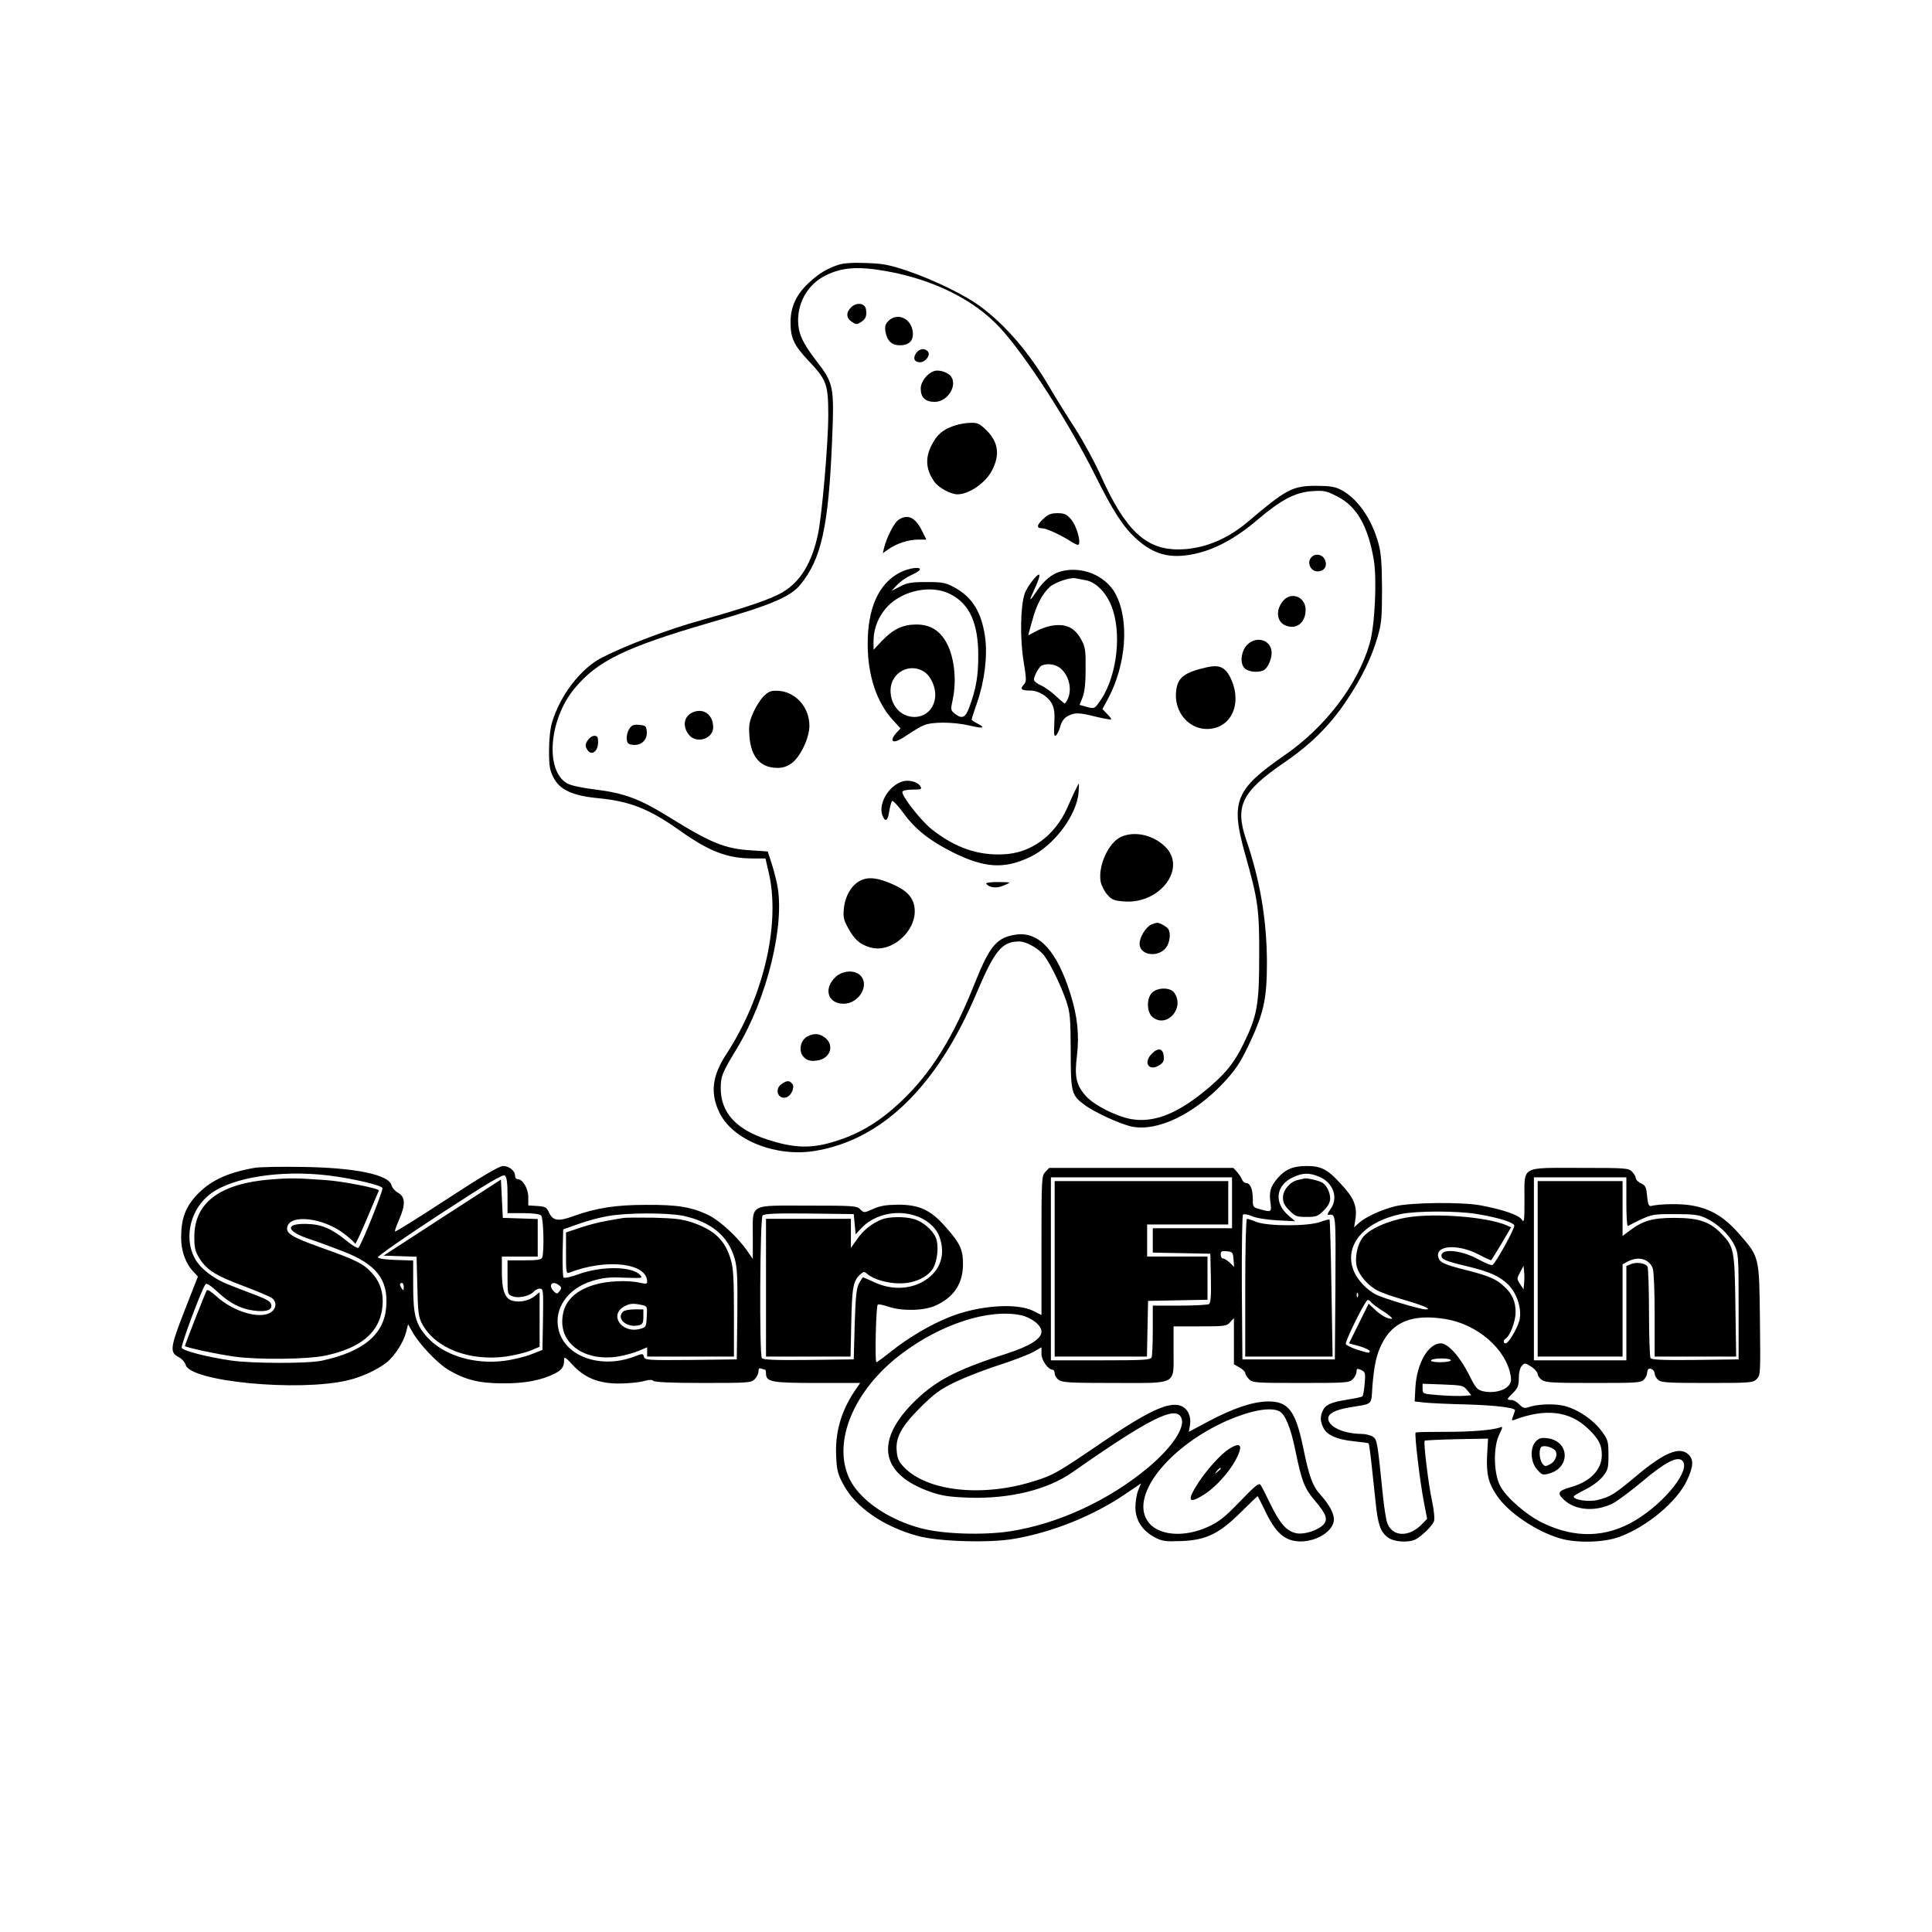 <?xml version="1.0" standalone="no"?>
<!DOCTYPE svg PUBLIC "-//W3C//DTD SVG 20010904//EN"
 "http://www.w3.org/TR/2001/REC-SVG-20010904/DTD/svg10.dtd">
<svg version="1.0" xmlns="http://www.w3.org/2000/svg"
 width="1024pt" height="1024pt" viewBox="0 0 1024 1024"
 preserveAspectRatio="xMidYMid meet">
<g transform="translate(0,1024) scale(0.1,-0.1)"
fill="#000000" stroke="none">
<path d="M4445 8837 c-64 -22 -105 -46 -158 -96 -66 -61 -97 -127 -97 -209 0
-84 18 -122 96 -205 95 -100 104 -124 104 -287 0 -149 -33 -526 -54 -629 -32
-152 -93 -253 -185 -308 -61 -37 -186 -80 -441 -152 -169 -47 -389 -130 -515
-194 -115 -57 -226 -201 -269 -346 -10 -33 -16 -92 -16 -151 0 -79 4 -103 23
-140 32 -65 100 -97 232 -110 172 -16 274 -56 435 -170 159 -113 254 -150 391
-150 l66 0 19 -82 c60 -270 -30 -654 -225 -953 -78 -118 -88 -212 -36 -316 73
-144 300 -233 505 -199 356 59 646 342 854 832 98 231 136 278 228 278 39 0
106 -39 134 -77 34 -46 89 -161 115 -238 21 -63 23 -88 24 -265 0 -218 4 -234
69 -283 53 -41 191 -104 254 -118 136 -28 328 64 486 231 63 68 87 103 131
194 83 174 100 248 100 446 -1 223 -36 434 -110 649 -61 180 -24 255 204 411
140 96 240 196 326 324 85 127 134 229 167 342 20 69 23 101 23 254 -1 137 -5
189 -19 240 -36 132 -114 242 -201 285 -31 16 -60 20 -130 20 -125 0 -158 -18
-364 -193 -112 -94 -239 -144 -367 -144 -172 0 -280 103 -408 387 -32 72 -93
184 -135 250 -43 66 -104 164 -135 217 -106 182 -228 326 -362 428 -84 64
-252 146 -399 196 -93 31 -126 37 -215 40 -70 3 -119 -1 -145 -9z m246 -33
c254 -44 472 -152 610 -302 137 -149 365 -503 504 -782 94 -189 149 -274 218
-336 93 -84 179 -107 307 -80 109 23 219 82 335 181 127 108 201 146 292 152
62 4 74 1 132 -29 102 -52 161 -155 192 -333 18 -103 6 -351 -21 -444 -62
-218 -235 -445 -453 -595 -261 -181 -286 -244 -208 -522 69 -244 76 -292 75
-544 0 -256 -11 -316 -84 -464 -50 -104 -104 -168 -215 -257 -146 -117 -265
-161 -382 -140 -79 15 -193 73 -236 120 -53 59 -63 104 -49 215 13 110 3 210
-35 329 -70 224 -164 328 -283 314 -104 -13 -143 -57 -221 -252 -115 -291
-232 -480 -391 -631 -126 -119 -240 -185 -393 -225 -102 -26 -189 -21 -317 21
-166 53 -248 143 -248 272 0 64 7 81 88 215 158 262 254 654 211 865 -6 29
-19 81 -30 114 l-20 61 -87 6 c-138 8 -213 38 -435 176 -159 98 -236 127 -396
147 -67 8 -127 21 -145 32 -118 67 -97 338 39 503 122 147 271 219 725 351
320 92 419 135 472 199 111 136 149 305 168 759 12 294 10 307 -86 431 -72 94
-94 144 -94 213 1 102 57 193 148 237 85 42 168 48 313 23z"/>
<path d="M4510 8610 c-27 -27 -25 -56 5 -76 23 -15 27 -15 50 0 24 16 30 32
25 66 -5 34 -50 40 -80 10z"/>
<path d="M4709 8539 c-17 -17 -20 -29 -16 -56 9 -50 33 -73 77 -73 51 0 75 27
67 77 -11 68 -83 97 -128 52z"/>
<path d="M4856 8369 c-19 -27 -10 -49 20 -49 29 0 58 38 42 57 -16 19 -45 16
-62 -8z"/>
<path d="M4950 8273 c-38 -14 -70 -57 -70 -93 0 -47 25 -70 74 -70 74 0 128
98 79 143 -21 18 -62 28 -83 20z"/>
<path d="M5065 7986 c-59 -18 -93 -44 -119 -90 -44 -76 -42 -140 6 -209 23
-32 86 -67 123 -67 61 0 148 60 182 125 44 83 35 151 -28 214 -36 35 -47 41
-83 40 -22 0 -59 -6 -81 -13z"/>
<path d="M5531 7491 c-37 -34 -39 -51 -8 -51 23 0 97 -34 155 -71 18 -12 35
-19 38 -16 15 14 -11 102 -38 133 -25 29 -37 34 -73 34 -34 0 -50 -6 -74 -29z"/>
<path d="M4761 7484 c-23 -17 -61 -92 -75 -147 l-7 -29 30 21 c42 30 106 51
157 51 l44 0 -25 50 c-35 70 -76 87 -124 54z"/>
<path d="M6952 7288 c-30 -30 -3 -83 39 -76 32 5 45 31 31 62 -13 28 -49 35
-70 14z"/>
<path d="M4769 7205 c-112 -58 -171 -189 -170 -380 0 -166 48 -308 133 -401
l41 -45 -21 -22 c-12 -13 -22 -29 -22 -35 0 -21 27 -13 81 24 30 20 68 43 86
50 43 19 156 18 239 -1 75 -18 91 -14 45 10 -17 8 -31 18 -31 22 0 3 13 44 30
92 39 115 55 246 41 346 -19 132 -69 212 -165 263 -45 24 -62 27 -146 27 -81
0 -102 -4 -140 -24 l-45 -23 30 32 c17 18 49 40 71 50 23 10 45 23 48 29 13
20 -58 11 -105 -14z m268 -114 c102 -52 148 -153 148 -326 0 -111 -12 -177
-47 -272 -21 -58 -39 -66 -78 -35 -21 17 -22 21 -11 71 24 110 8 241 -39 316
-36 58 -85 85 -153 85 -72 0 -122 -24 -183 -87 l-44 -47 0 46 c0 88 46 173
119 221 88 58 207 70 288 28z m-141 -410 c41 -25 69 -95 59 -147 -10 -56 -53
-94 -108 -94 -72 0 -127 60 -127 140 0 93 98 149 176 101z"/>
<path d="M5618 7210 c-44 -13 -87 -49 -123 -103 -41 -61 -44 -58 -10 15 14 29
25 60 24 68 0 24 -64 -55 -78 -97 -23 -67 -25 -239 -6 -357 16 -99 16 -108 1
-125 -21 -23 -12 -31 33 -31 46 0 95 -30 117 -71 12 -24 15 -51 12 -105 -3
-57 -1 -70 9 -62 7 6 18 28 23 49 8 27 20 43 40 54 37 19 58 19 150 -4 41 -10
77 -16 79 -14 3 2 -7 15 -21 29 l-25 26 28 51 c99 184 116 421 41 560 -53 99
-184 150 -294 117z m135 -45 c60 -10 120 -76 146 -160 48 -153 13 -374 -76
-491 -22 -30 -25 -31 -62 -21 l-39 11 16 40 c11 28 16 76 16 151 1 96 -2 116
-22 153 -33 61 -74 84 -140 78 -29 -2 -72 -16 -97 -30 -25 -13 -45 -24 -45
-23 0 2 9 36 21 77 22 83 53 142 93 179 26 24 108 52 136 46 8 -2 32 -6 53
-10z m-129 -470 c52 -48 62 -135 20 -184 -1 -1 -22 16 -46 38 -23 23 -60 49
-80 58 -21 9 -38 23 -38 30 0 21 28 70 42 76 33 13 76 6 102 -18z"/>
<path d="M6803 7058 c-43 -48 -38 -113 10 -133 58 -24 107 14 107 83 0 67 -73
98 -117 50z"/>
<path d="M6615 6827 c-35 -30 -46 -99 -20 -127 18 -20 66 -27 100 -14 22 9 45
57 45 94 0 64 -73 92 -125 47z"/>
<path d="M6395 6703 c-115 -26 -151 -53 -160 -117 -20 -129 84 -234 202 -205
105 27 143 151 83 270 -28 54 -59 67 -125 52z"/>
<path d="M4054 6556 c-17 -14 -43 -53 -59 -87 -24 -54 -27 -71 -23 -130 8
-112 59 -169 149 -169 30 0 52 8 77 26 46 36 92 134 92 197 0 96 -69 176 -158
185 -41 3 -53 0 -78 -22z"/>
<path d="M3673 6465 c-48 -20 -58 -73 -22 -119 39 -50 129 -23 129 39 0 66
-50 104 -107 80z"/>
<path d="M3335 6376 c-9 -13 -15 -37 -13 -53 2 -23 8 -29 35 -31 43 -4 75 28
71 71 -3 29 -6 32 -40 35 -30 3 -40 -1 -53 -22z"/>
<path d="M3115 6316 c-13 -19 -14 -29 -5 -45 21 -41 60 -18 60 36 0 26 -4 33
-20 33 -11 0 -27 -11 -35 -24z"/>
<path d="M4786 6099 c-79 -22 -138 -129 -105 -190 14 -28 26 -16 33 36 4 24
11 47 15 50 5 2 31 -26 59 -64 64 -88 141 -148 267 -211 165 -81 268 -87 403
-23 128 60 250 223 259 345 3 53 3 53 -11 23 -9 -16 -31 -65 -50 -108 -66
-147 -192 -239 -337 -245 -137 -7 -259 36 -381 133 -57 45 -162 179 -155 199
2 6 27 11 54 11 44 0 50 2 42 16 -12 24 -59 37 -93 28z"/>
<path d="M5943 5805 c-67 -29 -125 -155 -109 -239 4 -20 20 -51 35 -68 24 -27
36 -32 90 -36 189 -14 332 175 218 289 -63 63 -161 86 -234 54z"/>
<path d="M4561 5573 c-47 -23 -81 -80 -88 -146 -5 -47 -2 -62 23 -107 33 -60
61 -85 115 -101 114 -35 253 90 236 212 -7 53 -42 90 -115 122 -79 35 -129 41
-171 20z"/>
<path d="M5227 5557 c13 -21 55 -27 88 -12 19 7 35 15 35 17 0 2 -29 3 -64 3
-35 0 -62 -4 -59 -8z"/>
<path d="M6103 5340 c-29 -12 -63 -67 -63 -102 0 -61 97 -76 140 -21 20 25 27
78 12 99 -8 13 -47 34 -59 33 -4 0 -18 -4 -30 -9z"/>
<path d="M4430 5063 c-67 -61 -44 -143 41 -143 82 0 140 99 89 150 -30 30 -92
27 -130 -7z"/>
<path d="M6110 4982 c-34 -27 -34 -106 -1 -133 75 -61 172 48 115 129 -19 28
-82 30 -114 4z"/>
<path d="M4280 4747 c-34 -17 -48 -69 -27 -101 19 -28 48 -35 92 -24 59 16 75
81 29 117 -30 24 -58 26 -94 8z"/>
<path d="M6105 4655 c-48 -47 -15 -97 41 -60 20 13 25 23 22 48 -4 41 -30 46
-63 12z"/>
<path d="M4142 4494 c-39 -27 -18 -84 26 -70 27 9 46 54 31 72 -15 18 -29 18
-57 -2z"/>
<path d="M1348 4050 c-147 -26 -238 -70 -309 -148 -57 -62 -79 -124 -79 -221
0 -73 24 -138 65 -181 l24 -26 -71 -181 c-77 -198 -80 -221 -29 -247 16 -9 31
-26 35 -40 22 -88 596 -144 859 -82 72 17 152 53 204 93 43 33 91 107 105 161
l11 43 23 -41 c38 -66 130 -163 188 -199 90 -54 165 -73 291 -73 115 -1 205
16 276 52 38 20 49 36 49 73 0 18 7 14 43 -25 65 -71 139 -101 247 -101 47 0
105 6 129 12 31 9 47 9 54 2 7 -7 97 -11 264 -11 240 0 254 1 273 20 11 11 20
29 20 41 0 15 4 19 16 15 9 -3 18 -6 20 -6 2 0 4 -9 4 -19 0 -46 29 -51 272
-51 l227 0 -30 -44 c-72 -108 -104 -221 -97 -347 3 -71 9 -94 38 -147 64 -121
214 -224 395 -273 110 -30 380 -38 510 -15 205 35 422 123 592 239 l81 55 -15
-36 c-8 -19 -15 -60 -15 -89 -1 -68 35 -125 102 -161 40 -21 55 -23 141 -20
132 5 202 39 318 155 46 45 85 83 86 83 2 0 17 -30 35 -67 60 -129 110 -173
195 -173 89 1 175 58 175 117 0 33 -26 80 -70 129 -43 47 -61 95 -94 257 -40
191 -79 241 -188 239 -80 -2 -180 -35 -314 -106 l-103 -55 6 35 c8 48 -13 90
-49 103 -64 23 -173 -28 -414 -192 -239 -163 -260 -175 -359 -206 -273 -88
-570 -57 -694 73 -26 27 -35 45 -38 83 -8 74 24 132 127 235 73 72 103 94 181
132 52 25 156 66 232 90 76 25 158 56 183 70 l44 25 0 -35 c0 -34 35 -84 60
-84 5 0 10 -9 10 -19 0 -11 10 -27 22 -35 19 -14 64 -16 295 -16 338 0 313
-14 313 172 l0 128 140 0 c130 0 141 1 160 22 l20 22 0 -123 0 -122 30 -17
c16 -9 30 -23 30 -29 0 -7 9 -22 20 -33 19 -19 33 -20 275 -20 242 0 256 1
275 20 11 11 20 29 20 40 0 17 3 18 24 9 22 -11 24 -15 19 -73 -3 -33 -8 -64
-12 -67 -3 -3 -38 -11 -78 -17 -88 -14 -118 -27 -132 -59 -15 -32 -14 -58 4
-92 19 -38 72 -61 160 -70 41 -4 76 -9 79 -11 2 -3 9 -51 15 -107 6 -57 16
-149 22 -205 12 -118 25 -156 64 -186 31 -25 110 -30 148 -11 32 17 88 71 97
95 5 12 1 55 -10 109 -20 91 -46 312 -39 319 2 2 79 6 170 8 l166 3 -5 -85
c-5 -101 6 -150 51 -216 60 -90 207 -190 336 -228 87 -26 235 -22 316 9 146
54 303 186 356 298 34 73 37 109 9 137 -46 46 -128 13 -281 -116 -112 -94
-135 -108 -201 -124 -45 -12 -129 0 -127 18 0 4 28 21 61 37 35 17 74 46 92
68 29 36 31 45 31 115 0 72 -2 80 -35 125 -45 63 -134 122 -206 137 -55 12
-144 7 -188 -10 -16 -5 -27 -1 -43 16 -12 13 -31 24 -43 24 -26 0 -26 3 10 38
25 25 30 39 30 78 0 29 6 54 16 65 15 16 17 16 49 -4 19 -12 34 -30 35 -39 0
-9 10 -24 22 -32 19 -14 62 -16 274 -16 230 0 252 1 267 18 10 10 17 25 17 34
0 8 3 17 6 21 11 10 34 -5 34 -23 0 -9 8 -24 18 -33 16 -15 49 -17 260 -17
231 0 243 1 263 21 20 20 20 28 17 312 -4 340 -2 333 -111 458 -79 90 -149
132 -251 150 -59 10 -164 9 -216 -3 -11 -2 -16 10 -20 52 -4 48 -9 57 -32 68
-16 7 -28 20 -28 28 0 7 -9 23 -20 34 -19 19 -33 20 -275 20 -318 0 -295 13
-295 -167 0 -117 -1 -126 -15 -106 -17 24 -100 52 -215 74 -100 19 -370 16
-454 -4 -76 -19 -158 -57 -195 -90 l-24 -22 7 43 c10 69 -7 112 -77 187 -71
78 -105 95 -182 95 -70 0 -112 -17 -153 -64 -38 -44 -47 -73 -38 -132 6 -49 4
-50 -56 -33 -37 10 -38 11 -38 55 0 52 -14 84 -36 84 -8 0 -17 8 -21 18 -3 9
-15 27 -26 40 l-20 22 -488 0 -488 0 -21 -22 c-19 -21 -20 -33 -20 -390 l0
-368 -41 21 c-89 45 -291 31 -448 -32 -100 -40 -218 -110 -307 -181 -40 -32
-75 -58 -79 -58 -9 0 -2 296 7 305 3 4 28 -1 55 -10 71 -25 187 -23 249 4 99
44 148 117 148 221 0 78 -15 110 -93 198 -78 89 -139 117 -251 117 -65 -1 -96
-6 -133 -23 -47 -21 -48 -21 -67 -2 -19 19 -35 20 -279 20 -315 0 -291 14
-291 -164 l0 -119 -26 38 c-51 76 -148 165 -209 195 -91 43 -163 55 -330 54
-162 0 -264 -16 -387 -60 -79 -29 -107 -25 -128 19 -13 29 -20 32 -62 35 l-48
3 0 43 c0 46 -29 96 -56 96 -8 0 -14 8 -14 18 0 27 -32 52 -64 52 -19 0 -113
-55 -298 -176 -148 -97 -272 -174 -274 -171 -3 2 7 30 21 62 35 79 34 121 -5
143 -16 9 -32 27 -35 40 -14 56 -191 93 -470 97 -115 2 -231 0 -257 -5z m392
-40 c122 -15 281 -51 287 -67 5 -12 -110 -299 -127 -316 -4 -5 -34 12 -66 39
-78 63 -130 85 -209 87 -120 3 -108 -41 23 -83 37 -12 113 -40 169 -62 178
-68 242 -151 230 -295 -11 -146 -122 -238 -342 -285 -75 -16 -371 -15 -480 1
-126 18 -256 52 -262 67 -5 14 109 320 127 338 6 6 29 -9 65 -43 61 -57 120
-88 188 -97 65 -9 99 1 95 29 -2 18 -20 29 -88 55 -47 17 -110 42 -140 54 -82
32 -154 89 -181 145 -55 111 -17 257 86 335 116 88 373 128 625 98z m950 -106
l0 -94 83 0 c51 0 88 -5 95 -12 13 -13 17 -192 6 -222 -5 -13 -23 -16 -95 -16
l-89 0 0 -90 c0 -89 0 -91 28 -101 31 -12 92 2 112 26 7 8 21 15 31 15 19 0
19 -8 17 -162 l-3 -163 -59 -23 c-32 -13 -98 -29 -146 -35 -158 -20 -319 30
-405 125 -62 69 -75 116 -75 274 l0 133 -92 3 c-56 2 -93 7 -95 14 -2 6 145
109 328 228 261 170 335 214 345 205 10 -8 14 -38 14 -105z m4300 100 c77 -31
106 -114 61 -174 -14 -20 -18 -31 -9 -29 39 5 38 12 36 -383 l-3 -383 -245 0
-245 0 -3 379 c-1 209 2 384 6 388 5 5 26 1 48 -8 22 -10 79 -19 134 -22 l95
-5 -34 29 c-81 68 -70 163 24 205 50 23 83 24 135 3z m-460 -139 l0 -135 -210
0 -210 0 0 -65 0 -64 153 -3 152 -3 3 -129 c2 -97 -1 -131 -10 -138 -7 -4 -77
-8 -155 -8 l-143 0 0 -129 c0 -71 -3 -136 -6 -145 -5 -14 -39 -16 -270 -16
l-264 0 0 485 0 485 480 0 480 0 0 -135z m2090 4 c0 -72 3 -129 8 -127 125 64
122 63 247 63 101 0 127 -3 166 -21 63 -30 122 -85 151 -142 22 -46 23 -53 23
-327 l0 -280 -229 -3 c-177 -2 -231 1 -238 10 -4 7 -8 117 -8 243 0 127 -4
235 -8 242 -11 18 -55 25 -85 14 l-27 -11 0 -250 0 -250 -245 0 -245 0 0 485
0 485 245 0 245 0 0 -131z m-789 -64 c112 -19 189 -43 195 -60 5 -13 -97 -198
-116 -210 -5 -3 -37 10 -72 29 -90 50 -198 61 -198 21 0 -20 21 -29 130 -55
125 -30 177 -53 223 -98 45 -44 72 -122 62 -182 -7 -41 -58 -130 -75 -130 -13
0 -13 17 0 25 24 15 53 92 53 140 0 57 -18 98 -60 136 -41 39 -80 56 -193 85
-128 32 -149 42 -157 72 -16 63 107 70 216 12 34 -18 63 -31 65 -29 2 2 27 42
55 89 l50 85 -27 12 c-104 44 -381 65 -526 40 -104 -18 -202 -63 -234 -107
-29 -38 -43 -111 -30 -156 12 -44 61 -100 109 -124 20 -11 82 -33 136 -48 55
-16 108 -34 119 -40 18 -11 18 -11 0 -12 -29 0 -222 58 -264 79 -48 25 -97 77
-116 123 -56 133 48 260 247 303 84 18 305 18 408 0z m-4210 -9 c148 -32 239
-107 273 -227 13 -45 16 -99 14 -295 l-3 -239 -243 -3 c-232 -2 -244 -1 -249
17 -5 18 -6 18 -51 1 -179 -68 -370 1 -402 145 -25 110 49 216 179 256 59 17
90 21 171 17 95 -3 98 -3 83 14 -42 47 -205 49 -328 4 -38 -14 -73 -22 -78
-17 -4 4 -6 63 -5 131 l3 124 79 28 c43 16 113 35 155 42 101 19 318 19 402 2z
m909 -44 l5 -54 30 32 c91 98 265 108 365 23 29 -25 44 -48 55 -86 26 -93 -10
-174 -97 -222 -74 -40 -167 -41 -252 -2 -32 15 -60 27 -62 27 -2 0 -11 -15
-21 -32 -14 -27 -18 -68 -23 -218 l-5 -185 -239 -3 c-185 -2 -241 1 -248 10
-14 22 -10 742 4 756 9 9 73 12 248 10 l235 -3 5 -53z m2008 -187 l3 -40 -23
23 c-14 12 -30 22 -36 22 -7 0 -12 9 -12 21 0 17 5 20 33 17 30 -3 32 -6 35
-43z m1540 -127 l-3 -32 -18 28 c-18 27 -18 29 0 63 l18 34 3 -30 c2 -17 2
-46 0 -63z m-5938 -20 c0 -19 -2 -20 -10 -8 -13 19 -13 30 0 30 6 0 10 -10 10
-22z m823 10 c14 -11 14 -16 3 -31 -13 -16 -15 -16 -30 -2 -33 33 -10 61 27
33z m4234 -60 c-3 -8 -6 -5 -6 6 -1 11 2 17 5 13 3 -3 4 -12 1 -19z m69 -29
c3 -6 34 -29 67 -50 33 -21 52 -39 43 -39 -24 0 -56 18 -91 51 l-31 29 -52
-105 -52 -105 55 -15 c30 -9 55 -21 55 -26 0 -12 -5 -12 -68 8 -30 10 -56 23
-59 29 -5 15 104 234 116 234 6 0 13 -5 17 -11z m-1854 -70 c57 -13 108 -54
108 -87 0 -38 -62 -77 -186 -117 -275 -88 -384 -147 -503 -269 -195 -202 -159
-372 100 -463 61 -21 97 -27 204 -31 216 -7 417 42 548 134 407 285 548 356
578 290 23 -50 -47 -156 -174 -263 -209 -175 -477 -299 -732 -339 -144 -22
-354 -15 -470 15 -178 46 -331 153 -384 266 -90 193 24 467 274 657 210 160
466 243 637 207z m2248 -20 c170 -27 324 -160 347 -302 4 -27 1 -39 -15 -55
-26 -26 -84 -37 -131 -26 -32 8 -40 17 -75 88 -47 94 -111 166 -149 166 -66 0
-127 -104 -135 -232 l-4 -76 53 -6 c30 -3 133 -8 229 -10 151 -5 250 -17 250
-31 0 -2 -5 -16 -10 -30 -9 -23 -8 -26 5 -21 166 63 295 48 393 -47 56 -54 72
-85 72 -139 0 -77 -60 -140 -161 -169 -71 -20 -78 -32 -40 -68 61 -57 166 -65
258 -20 24 12 94 64 155 115 123 104 189 138 215 112 46 -47 -89 -219 -249
-316 -155 -93 -321 -97 -493 -13 -88 43 -193 136 -224 196 -35 67 -37 207 -4
273 18 37 19 42 5 37 -37 -15 -164 -25 -300 -24 -79 0 -146 -1 -149 -4 -7 -7
23 -262 44 -369 l17 -88 -25 -26 c-70 -75 -163 -71 -188 9 -5 17 -15 79 -21
137 -29 287 -31 300 -53 315 -12 8 -40 15 -62 15 -94 1 -175 38 -175 82 0 26
36 45 110 58 131 22 117 9 124 113 9 108 21 167 49 222 58 120 164 162 337
134z m30 -219 c0 -5 -25 -10 -56 -10 -34 0 -53 4 -49 10 3 6 28 10 56 10 27 0
49 -4 49 -10z m87 -159 l21 -26 -36 -3 c-21 -2 -79 -1 -129 3 -92 7 -93 7 -93
34 l0 27 108 -4 c102 -4 108 -5 129 -31z m-996 -111 c31 -17 60 -86 85 -209
34 -165 48 -200 105 -267 59 -69 68 -97 44 -124 -27 -30 -99 -54 -141 -47 -52
9 -89 49 -139 152 -24 50 -48 97 -54 105 -8 12 -29 -5 -108 -87 -80 -83 -111
-108 -167 -134 -133 -62 -276 -48 -326 33 -87 138 120 394 425 529 125 54 230
73 276 49z"/>
<path d="M1439 3989 c-272 -21 -409 -122 -409 -304 0 -61 4 -77 28 -116 39
-61 87 -91 232 -145 69 -26 135 -54 148 -62 30 -19 29 -57 -3 -78 -59 -38
-200 4 -290 87 -24 22 -46 36 -49 30 -7 -10 -116 -289 -116 -295 0 -7 172 -44
260 -56 128 -18 389 -15 484 5 190 40 289 124 303 259 7 70 -11 129 -54 177
-46 51 -84 70 -267 135 -156 56 -189 75 -184 108 11 73 191 53 303 -34 30 -23
55 -46 57 -52 2 -5 30 55 63 133 33 78 61 146 63 149 4 11 -192 49 -278 55
-156 11 -188 12 -291 4z"/>
<path d="M2344 3787 l-311 -202 88 -3 87 -3 4 -157 c3 -138 6 -162 25 -198 69
-130 250 -200 445 -174 46 7 104 21 131 32 l47 20 0 145 0 144 -25 -20 c-32
-25 -76 -35 -116 -26 -42 10 -59 53 -59 155 l0 80 95 0 95 0 0 100 0 99 -92 3
-93 3 -5 102 -5 101 -311 -201z"/>
<path d="M6915 3994 c-5 -1 -22 -5 -36 -8 -41 -9 -79 -53 -79 -93 0 -26 8 -43
34 -69 31 -31 40 -34 91 -34 51 0 60 3 91 34 24 24 34 43 34 65 0 35 -23 76
-48 86 -26 11 -76 22 -87 19z"/>
<path d="M6600 3415 l0 -365 232 0 231 0 -6 361 c-3 199 -8 363 -10 365 -2 2
-24 -3 -48 -12 -62 -24 -276 -24 -338 -1 -24 10 -47 17 -52 17 -5 0 -9 -163
-9 -365z"/>
<path d="M5590 3515 l0 -465 245 0 244 0 3 148 3 147 158 3 157 3 0 114 0 115
-160 0 -160 0 0 85 0 85 215 0 215 0 0 115 0 115 -460 0 -460 0 0 -465z"/>
<path d="M8150 3515 l0 -465 225 0 225 0 0 245 0 244 30 16 c55 28 112 12 130
-38 6 -17 10 -122 10 -248 l0 -219 216 0 216 0 -4 268 c-4 298 -7 314 -75 384
-61 63 -120 83 -248 83 -119 0 -168 -15 -242 -71 l-33 -25 0 145 0 146 -225 0
-225 0 0 -465z"/>
<path d="M3300 3784 c-14 -2 -52 -9 -85 -15 -33 -5 -95 -21 -137 -35 l-78 -26
0 -110 c0 -101 1 -110 18 -103 197 76 412 51 412 -48 0 -12 -7 -13 -37 -6 -66
15 -177 10 -244 -11 -113 -34 -169 -100 -169 -195 0 -129 131 -211 296 -185
34 6 83 19 108 30 l46 19 0 -24 0 -25 230 0 230 0 0 228 c0 179 -3 240 -16
283 -30 105 -86 159 -206 200 -50 17 -91 22 -203 25 -77 1 -151 1 -165 -2z
m99 -460 c32 -7 32 -7 29 -63 -3 -55 -4 -56 -38 -65 -98 -24 -164 77 -79 121
27 14 43 16 88 7z"/>
<path d="M3302 3288 c-38 -38 21 -88 85 -72 19 5 23 13 23 45 l0 39 -48 0
c-26 0 -53 -5 -60 -12z"/>
<path d="M4674 3777 c-51 -20 -99 -57 -132 -106 l-32 -45 0 77 0 77 -225 0
-225 0 0 -365 0 -365 224 0 224 0 4 183 c4 188 10 222 53 257 13 11 18 10 33
-3 30 -27 104 -49 169 -49 74 -1 142 28 175 74 26 38 36 125 18 168 -17 41
-71 87 -117 99 -49 14 -130 13 -169 -2z"/>
<path d="M8141 2601 c-33 -33 -30 -111 7 -151 25 -28 30 -29 63 -20 114 32
108 171 -8 187 -33 4 -45 1 -62 -16z m97 -44 c22 -17 10 -60 -21 -77 -26 -14
-29 -14 -43 4 -17 24 -19 83 -1 89 15 6 47 -2 65 -16z"/>
<path d="M6515 2561 c-42 -26 -118 -109 -165 -182 -61 -94 -51 -113 31 -61 80
51 168 160 190 234 9 34 -10 38 -56 9z m-45 -105 c0 -2 -8 -10 -17 -17 -16
-13 -17 -12 -4 4 13 16 21 21 21 13z"/>
</g>
</svg>
